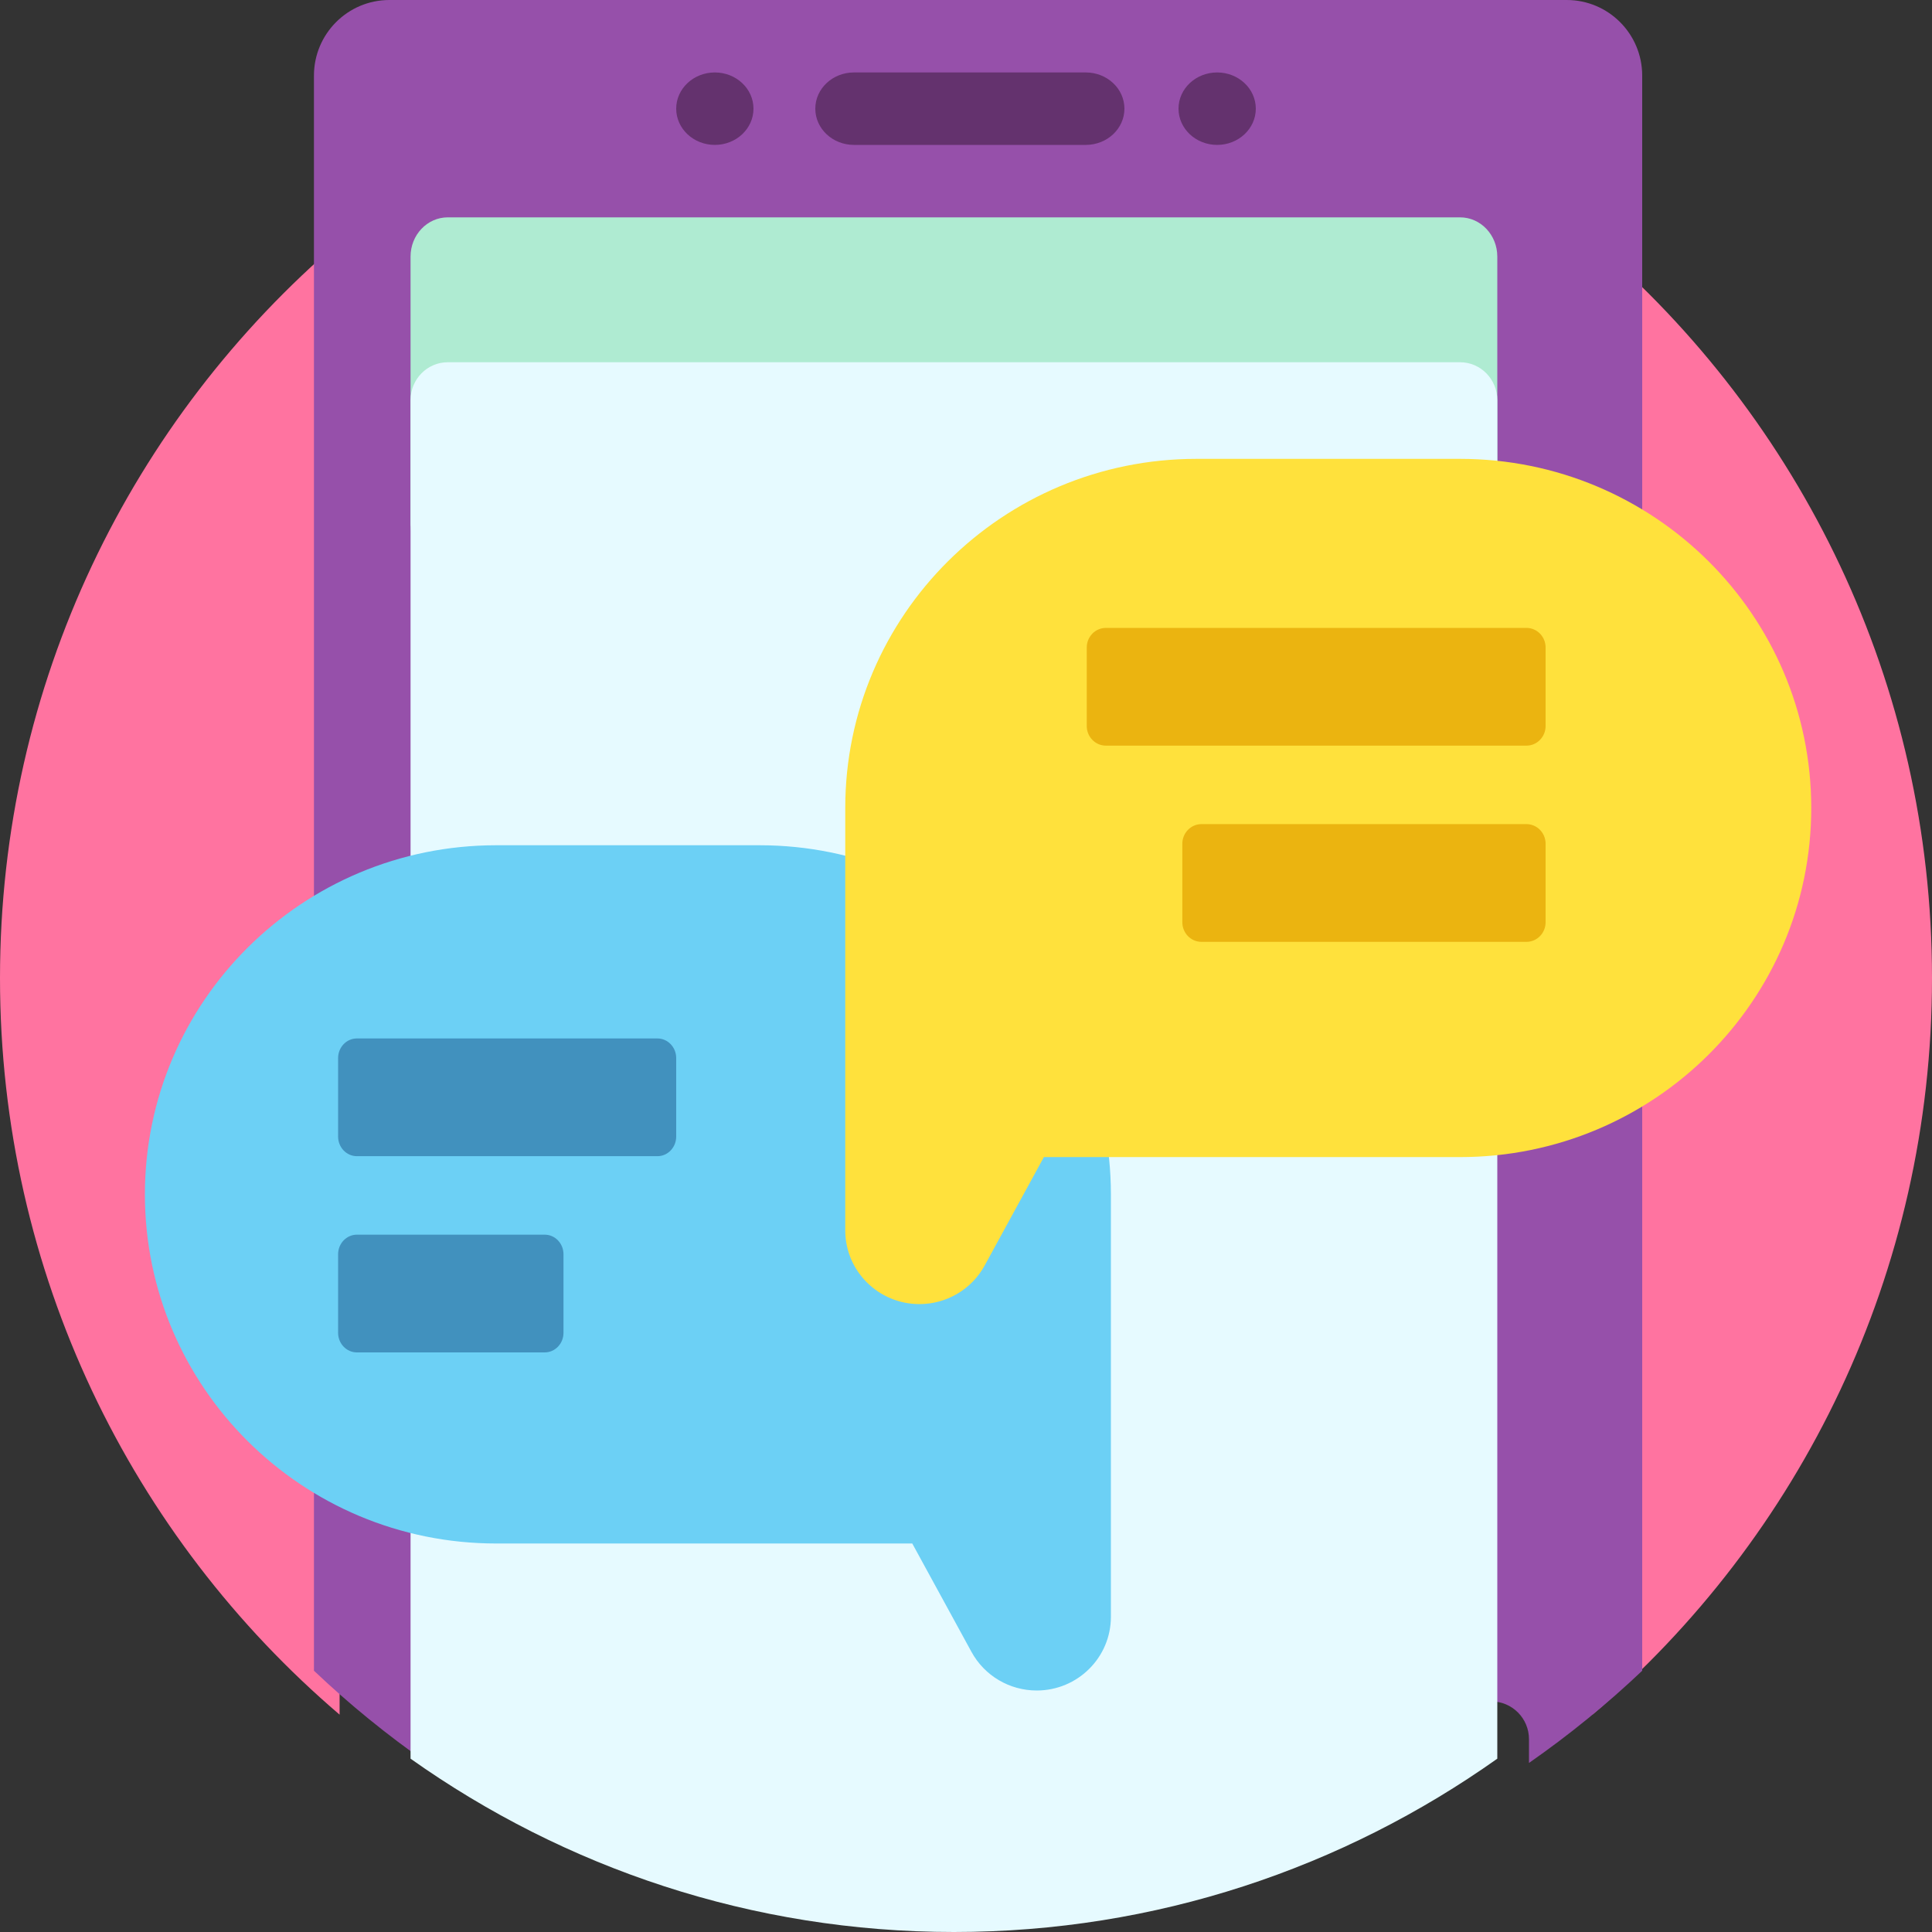 <?xml version="1.0" encoding="UTF-8"?>
<svg width="80px" height="80px" viewBox="0 0 80 80" version="1.1" xmlns="http://www.w3.org/2000/svg" xmlns:xlink="http://www.w3.org/1999/xlink">
    <rect x="0" y="0" width="80" height="80" fill="#333333" stroke="none"/>
    <!-- Generator: Sketch 48.1 (47250) - http://www.bohemiancoding.com/sketch -->
    <title>communication</title>
    <desc>Created with Sketch.</desc>
    <defs></defs>
    <g id="bulk-SMS" stroke="none" stroke-width="1" fill="none" fill-rule="evenodd" transform="translate(0, -1)">
        <g id="communication" transform="translate(0, 1)" fill-rule="nonzero">
            <path d="M80,40.5 C80,52.715 74.542,63.651 65.938,71 L65.938,10.833 L65.938,10 C74.542,17.349 80,28.285 80,40.5 Z M0,40.5 C0,52.715 5.458,63.651 14.062,71 L14.062,10.833 L14.062,10 C5.458,17.349 0,28.285 0,40.5 Z" id="Shape" fill="#FF73A0"></path>
            <path d="M68,3.131 L68,10.976 L68,17.221 L68,69.181 C66.538,70.569 64.97,71.844 63.312,73 L63.312,72.016 C63.312,71.152 62.613,70.451 61.75,70.451 L19.25,70.451 C18.387,70.451 17.688,71.152 17.688,72.016 L17.688,73 C16.03,71.844 14.462,70.569 13,69.181 L13,17.221 L13,10.976 L13,3.131 C13,1.402 14.399,0 16.125,0 L64.875,0 C66.601,0 68,1.402 68,3.131 Z" id="Shape" fill="#9650AA"></path>
            <path d="M46.56,4.5 C46.56,5.328 45.844,6 44.96,6 L35.36,6 C34.476,6 33.76,5.328 33.76,4.5 C33.76,3.672 34.476,3 35.36,3 L44.96,3 C45.844,3 46.56,3.672 46.56,4.5 Z M29.6,3 C28.716,3 28,3.672 28,4.5 C28,5.328 28.716,6 29.6,6 C30.484,6 31.2,5.328 31.2,4.5 C31.2,3.672 30.484,3 29.6,3 Z M50.4,3 C49.516,3 48.8,3.672 48.8,4.5 C48.8,5.328 49.516,6 50.4,6 C51.284,6 52,5.328 52,4.5 C52,3.672 51.284,3 50.4,3 Z" id="Shape" fill="#64326E"></path>
            <path d="M62,10.625 L62,22 C62,21.103 61.31,20.375 60.459,20.375 L18.541,20.375 C17.69,20.375 17,21.103 17,22 L17,10.625 C17,9.728 17.69,9 18.541,9 L60.459,9 C61.31,9 62,9.728 62,10.625 Z" id="Shape" fill="#AFEBD2"></path>
            <path d="M62,16.57 L62,24.734 L62,30.7 L62,72.823 C55.618,77.346 47.864,80 39.5,80 C31.136,80 23.382,77.346 17,72.823 L17,30.7 L17,24.734 L17,16.57 C17,15.703 17.69,15 18.541,15 L60.459,15 C61.31,15 62,15.703 62,16.57 Z" id="Shape" fill="#E6FAFF"></path>
            <path d="M20.547,35 L31.453,35 C39.487,35 46,41.472 46,49.456 L46,59.348 L46,63.913 L46,66.947 C46,68.633 44.624,70 42.928,70 C41.801,70 40.765,69.387 40.228,68.403 L37.775,63.913 L20.547,63.913 C12.513,63.913 6,57.441 6,49.456 C6,41.472 12.513,35 20.547,35 Z" id="Shape" fill="#6CD0F5"></path>
            <path d="M28,43.812 L28,47.062 C28,47.511 27.652,47.875 27.222,47.875 L14.778,47.875 C14.348,47.875 14,47.511 14,47.062 L14,43.812 C14,43.364 14.348,43 14.778,43 L27.222,43 C27.652,43 28,43.364 28,43.812 Z M22.556,51.125 L14.778,51.125 C14.348,51.125 14,51.489 14,51.938 L14,55.188 C14,55.636 14.348,56 14.778,56 L22.556,56 C22.985,56 23.333,55.636 23.333,55.188 L23.333,51.938 C23.333,51.489 22.985,51.125 22.556,51.125 Z" id="Shape" fill="#4191BE"></path>
            <path d="M75,33.456 C75,41.441 68.487,47.913 60.453,47.913 L43.225,47.913 L40.772,52.403 C40.235,53.387 39.199,54 38.072,54 C36.376,54 35,52.633 35,50.947 L35,47.913 L35,43.348 L35,33.456 C35,25.472 41.513,19 49.547,19 L60.453,19 C68.487,19 75,25.472 75,33.456 Z" id="Shape" fill="#FFE13C"></path>
            <path d="M64,26.812 L64,30.062 C64,30.511 63.645,30.875 63.208,30.875 L45.792,30.875 C45.355,30.875 45,30.511 45,30.062 L45,26.812 C45,26.364 45.355,26 45.792,26 L63.208,26 C63.645,26 64,26.364 64,26.812 Z M63.208,34.125 L49.75,34.125 C49.313,34.125 48.958,34.489 48.958,34.938 L48.958,38.188 C48.958,38.636 49.313,39 49.75,39 L63.208,39 C63.645,39 64,38.636 64,38.188 L64,34.938 C64,34.489 63.645,34.125 63.208,34.125 Z" id="Shape" fill="#EBB410"></path>
        </g>
    </g>
</svg>